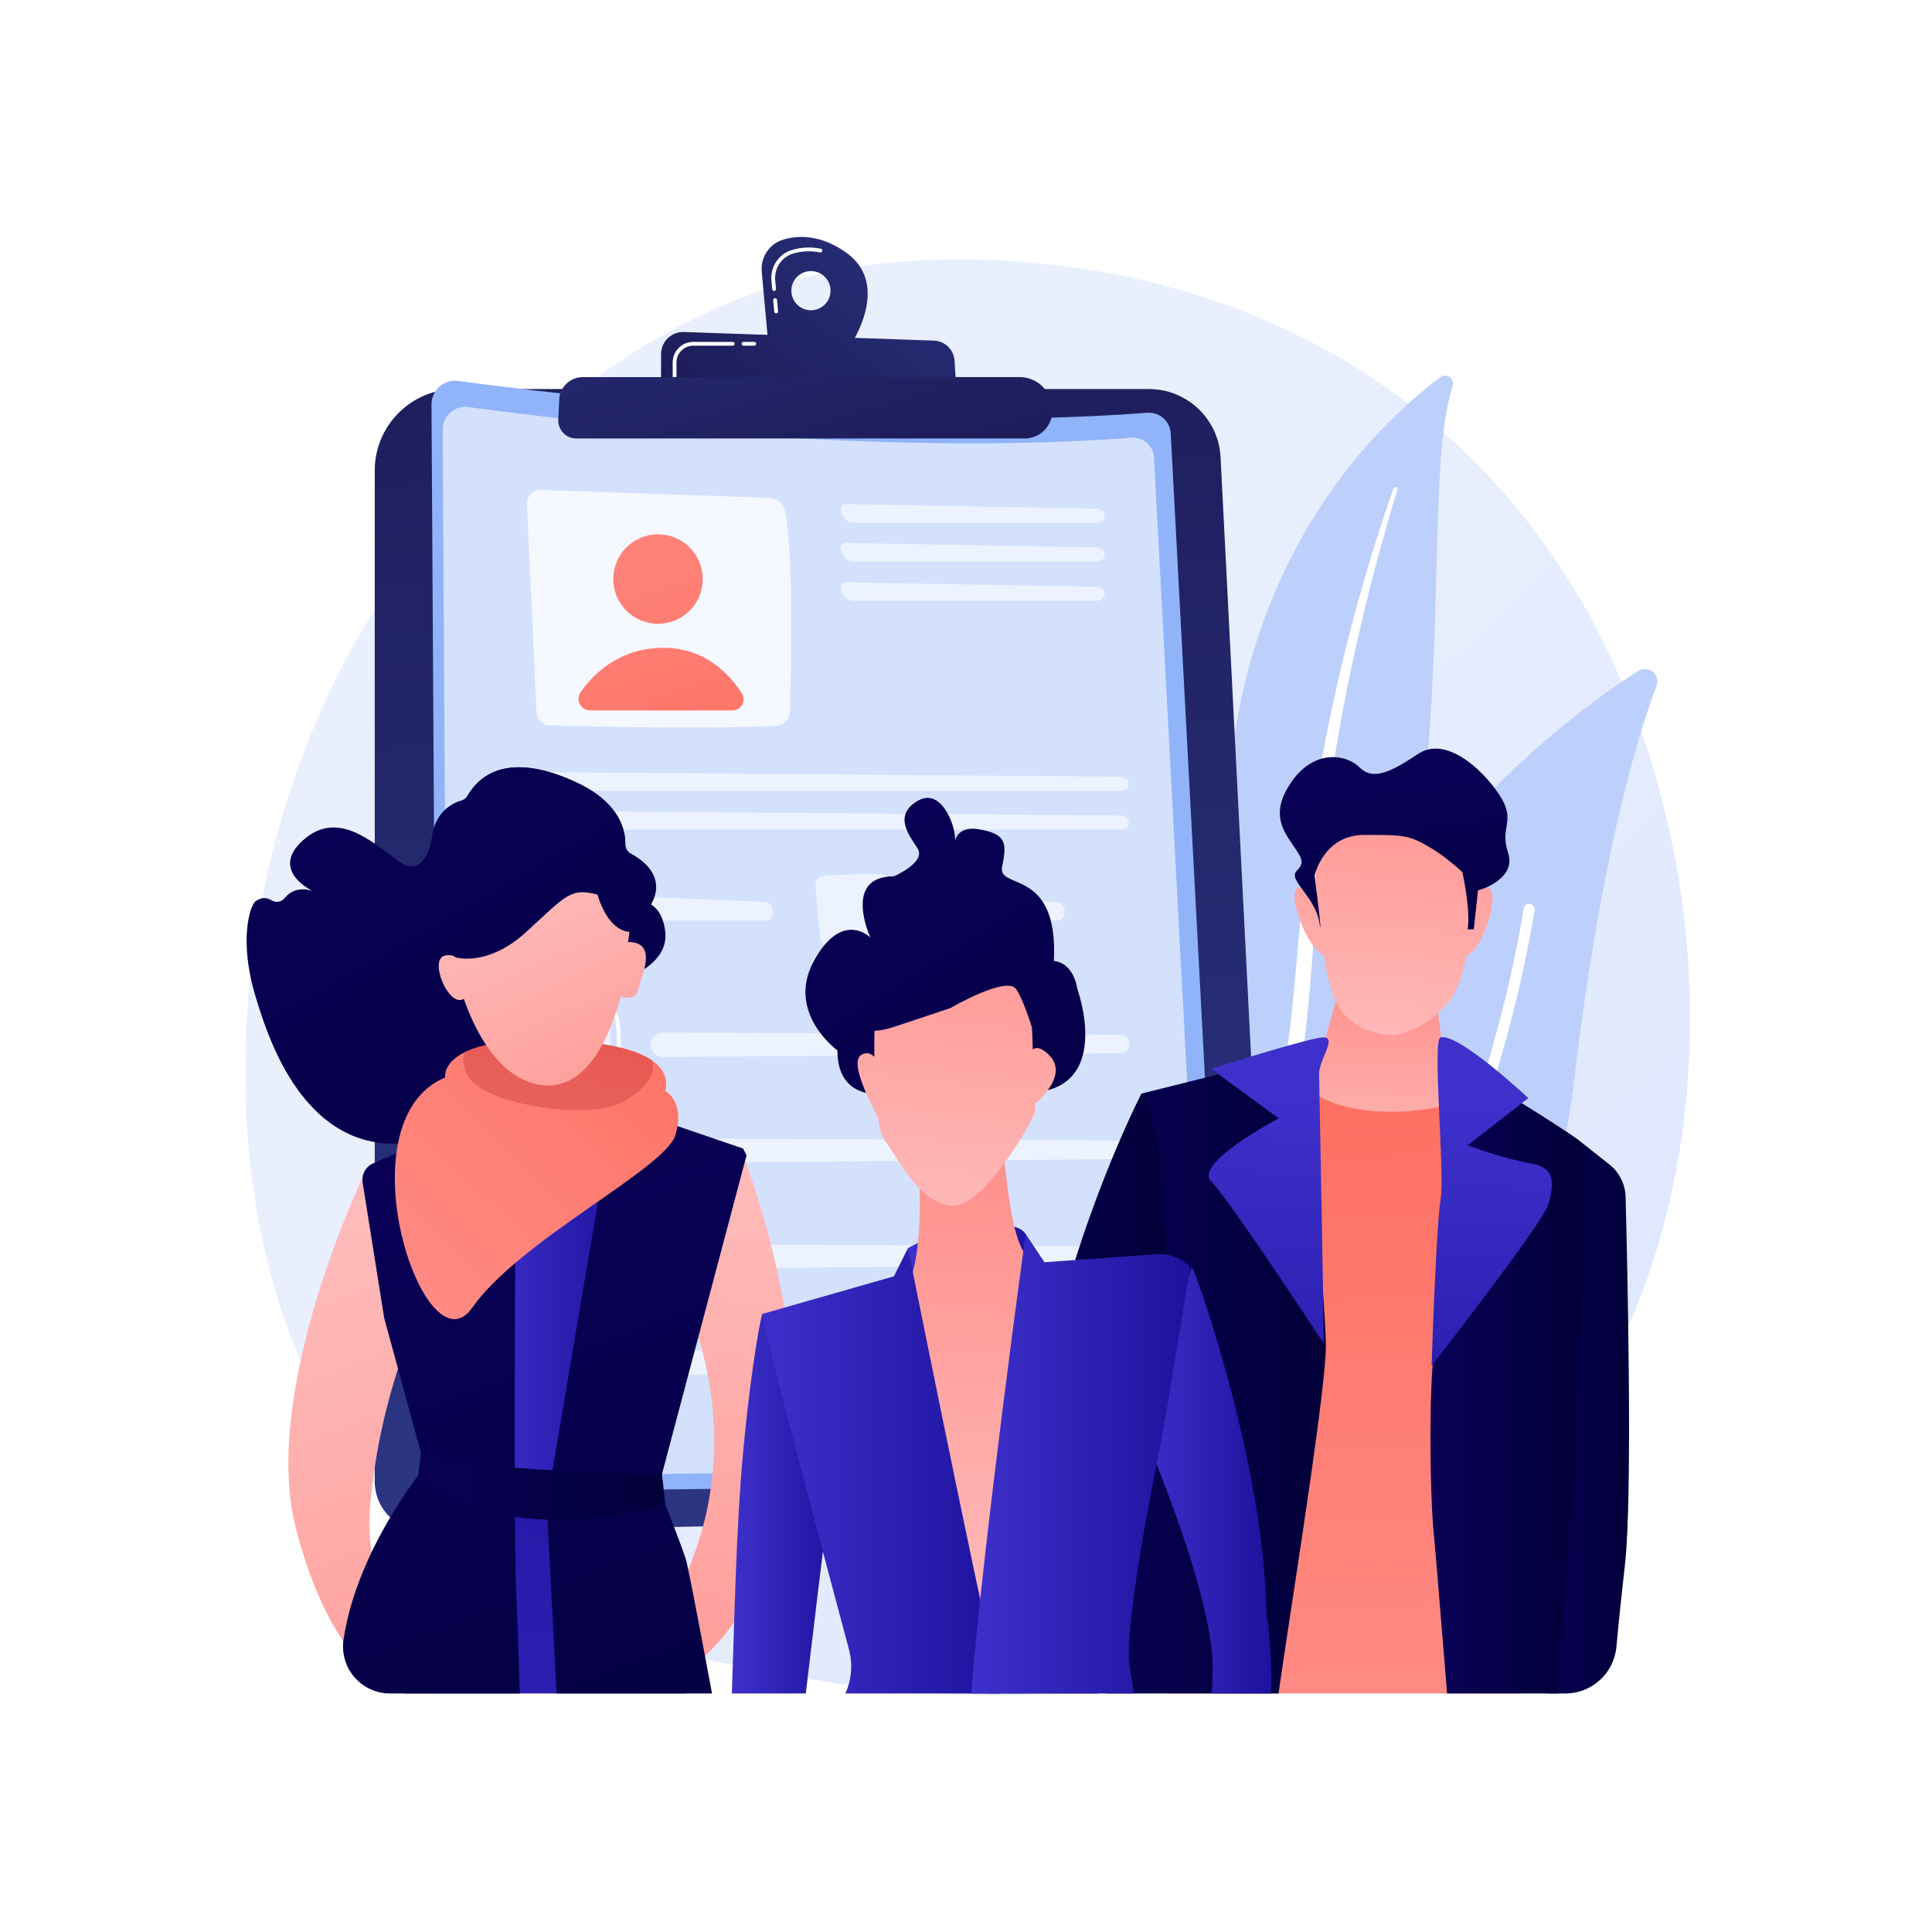 <?xml version="1.0" encoding="UTF-8"?>
<svg xmlns="http://www.w3.org/2000/svg" xmlns:xlink="http://www.w3.org/1999/xlink" version="1.1" x="0px" y="0px" viewBox="0 0 3710 3710" style="enable-background:new 0 0 3710 3710;" xml:space="preserve">
<g id="Background">
	<g>
		<g>
			<rect style="fill:#FFFFFF;" width="3710" height="3710"></rect>
		</g>
	</g>
</g>
<g id="Illustration">
	<g>
		<linearGradient id="SVGID_1_" gradientUnits="userSpaceOnUse" x1="3498.989" y1="3704.633" x2="1542.626" y2="1622.054">
			<stop offset="0" style="stop-color:#DAE3FE"></stop>
			<stop offset="1" style="stop-color:#E9EFFD"></stop>
		</linearGradient>
		<path style="fill:url(#SVGID_1_);" d="M2911.592,2869.111c-72.221,74.443-136.842,118.203-186.317,151.239    c-482.529,322.189-1034.112,229.326-1204.648,197.586c-275.139-51.209-507.393-87.335-706.942-267.619    c-453.434-409.66-431.38-1264.242-84.901-1793.618c41.082-62.769,387.037-575.581,939.814-647.841    c13.52-1.767,23.608-2.774,32.443-3.709c85.513-9.054,615.422-56.839,1047.51,305.165    c61.852,51.819,161.388,145.287,253.691,287.841C3339.743,1619.397,3340.813,2426.687,2911.592,2869.111z"></path>
		<g>
			<path style="fill:#BDD0FB;" d="M2789.512,741.09c4.539-14.011-11.798-25.524-23.604-16.719     c-119.887,89.411-414.783,364.447-410.434,904.167c5.457,677.16-161.379,905.059-351.462,1034.033     c0,0,245.786-42.874,423.536-273.164C2863.964,1823.991,2708.799,990.209,2789.512,741.09z"></path>
			<path style="fill:#FFFFFF;" d="M2683.363,940.333c-22.004,72.815-42.56,146.024-60.409,219.881     c-18.234,73.75-34.225,148.019-47.878,222.679c-13.365,74.707-25.326,149.652-34.087,224.995     c-9.098,75.3-14.952,150.905-20.565,226.836c-6.032,75.855-11.679,152.306-25.169,228.411     c-13.392,75.958-36.067,151.538-71.879,220.735c-8.946,17.243-18.241,34.39-28.454,50.819     c-9.913,16.625-20.564,32.815-31.501,48.808c-22.038,31.885-46.23,62.361-72.573,90.903     c-52.84,56.959-114.313,105.827-180.433,145.584c-6.959,4.184-15.992,1.935-20.177-5.025c-4.109-6.833-2.013-15.667,4.653-19.946     l0.047-0.03c15.808-10.125,31.481-20.418,46.641-31.375c7.67-5.358,15.085-11.045,22.604-16.591     c7.3-5.823,14.829-11.365,21.941-17.407c28.849-23.682,56.001-49.362,81.119-76.922c50.453-54.813,92.975-117.45,127.303-183.493     c16.796-33.226,31.115-67.631,42.737-103.021c11.596-35.401,20.49-71.747,27.316-108.629     c13.665-73.804,19.878-149.428,26.456-225.235c6.677-75.816,13.909-151.956,24.261-227.681     c5.073-37.871,10.827-75.647,17.254-113.301c3.105-18.845,6.574-37.626,10.009-56.41c3.615-18.751,7.334-37.481,11.204-56.175     c15.62-74.754,33.514-148.995,53.728-222.567c20.566-73.474,43.076-146.379,68.356-218.293c0.723-2.056,2.974-3.136,5.029-2.413     C2682.891,936.173,2683.965,938.328,2683.363,940.333z"></path>
		</g>
		<g>
			<g>
				<path style="fill:#BDD0FB;" d="M2438.653,2909.439c4.707,26.726,35.179,39.959,58.113,25.451      c126.545-80.045,463.865-338.716,524.934-852.005c51.569-433.45,120.723-663.583,159.355-765.88      c8.169-21.632-16.025-41.119-35.444-28.567C2931.362,1426.923,2268.089,1941.016,2438.653,2909.439z"></path>
				<path style="fill:#FFFFFF;" d="M2474.811,2915.981c0.488,0.463,1.026,0.884,1.616,1.258c4.938,3.138,11.486,1.679,14.624-3.258      c3.558-5.599,356.913-566.702,455.842-1166.146c0.95-5.769-2.955-11.222-8.729-12.18c-5.774-0.951-11.226,2.956-12.181,8.73      c-98.208,595.08-449.281,1152.669-452.814,1158.23C2470.403,2906.964,2471.205,2912.562,2474.811,2915.981z"></path>
			</g>
		</g>
		<g>
			
				<linearGradient id="SVGID_00000052077189878580250550000013786373786798038938_" gradientUnits="userSpaceOnUse" x1="1580.331" y1="2811.308" x2="1457.993" y2="-809.964">
				<stop offset="0" style="stop-color:#2B3582"></stop>
				<stop offset="1" style="stop-color:#150E42"></stop>
			</linearGradient>
			<path style="fill:url(#SVGID_00000052077189878580250550000013786373786798038938_);" d="M719.629,903.491     c0-86.386,70.03-156.416,156.416-156.416h1330.168c73.385,0,133.896,57.509,137.627,130.798l98.186,1928.495     c2.92,57.352-42.227,105.728-99.643,106.771l-1524.54,27.708c-53.95,0.98-98.213-42.485-98.213-96.444V903.491z"></path>
			
				<linearGradient id="SVGID_00000013877502124773355510000013801742988944815760_" gradientUnits="userSpaceOnUse" x1="543.122" y1="2298.604" x2="1929.65" y2="3179.459">
				<stop offset="0" style="stop-color:#FF928E"></stop>
				<stop offset="1" style="stop-color:#FE7062"></stop>
			</linearGradient>
			<path style="fill:url(#SVGID_00000013877502124773355510000013801742988944815760_);" d="M770.217,2467.374     c-2.011,0-3.642-1.629-3.642-3.642v-41.711c0-2.013,1.631-3.642,3.642-3.642c2.011,0,3.642,1.629,3.642,3.642v41.711     C773.859,2465.745,772.229,2467.374,770.217,2467.374z"></path>
			<g>
				<path style="fill:#91B3FA;" d="M828.603,776.758c-0.163-27.638,24.144-49.03,51.532-45.316      c181.647,24.633,806.281,100.818,1322.722,61.174c23.552-1.808,43.991,16.036,45.244,39.624l102.952,1937.092      c1.412,26.561-18.87,49.273-45.422,50.845c-217.205,12.854-1111.724,62.544-1430.786,29.125      c-19.419-2.034-34.159-18.383-34.274-37.908L828.603,776.758z"></path>
				<path style="opacity:0.6;fill:#FFFFFF;" d="M850,825.301c-0.157-26.598,23.235-47.184,49.592-43.609      c174.806,23.705,775.92,97.022,1272.914,58.87c22.665-1.74,42.334,15.433,43.54,38.132l99.076,1864.149      c1.359,25.56-18.16,47.418-43.712,48.931c-209.026,12.37-1069.862,60.188-1376.909,28.028      c-18.688-1.957-32.873-17.691-32.983-36.48L850,825.301z"></path>
				<path style="opacity:0.78;fill:#FFFFFF;" d="M1011.822,969.024l18.566,399.655c0.618,13.292,11.355,23.861,24.657,24.237      c74.016,2.088,304.655,7.713,434.882,0.924c14.731-0.768,26.385-12.685,26.873-27.428c2.483-74.95,7.917-293.098-9.162-384.291      c-2.759-14.731-15.42-25.525-30.398-26.048l-437.488-15.3C1023.976,940.221,1011.089,953.256,1011.822,969.024z"></path>
				
					<linearGradient id="SVGID_00000102528415015432263240000004870806377666915985_" gradientUnits="userSpaceOnUse" x1="1105.824" y1="604.898" x2="1404.21" y2="1563.997">
					<stop offset="0" style="stop-color:#FF928E"></stop>
					<stop offset="1" style="stop-color:#FE7062"></stop>
				</linearGradient>
				
					<circle style="fill:url(#SVGID_00000102528415015432263240000004870806377666915985_);" cx="1263.561" cy="1111.91" r="85.914"></circle>
				
					<linearGradient id="SVGID_00000154389778582657743150000013031730471592070328_" gradientUnits="userSpaceOnUse" x1="1045.758" y1="623.584" x2="1344.144" y2="1582.684">
					<stop offset="0" style="stop-color:#FF928E"></stop>
					<stop offset="1" style="stop-color:#FE7062"></stop>
				</linearGradient>
				<path style="fill:url(#SVGID_00000154389778582657743150000013031730471592070328_);" d="M1133.064,1364.149h273.709      c16.781,0,26.835-18.53,17.799-32.669c-23.249-36.379-71.891-89.823-156.134-87.411      c-81.193,2.324-129.316,50.599-153.509,85.221C1104.66,1343.987,1115.134,1364.149,1133.064,1364.149z"></path>
				<g style="opacity:0.6;">
					<path style="fill:#FFFFFF;" d="M2106.353,1003.814c8.572,0,15.409-6.033,15.194-13.407       c-0.215-7.374-7.404-13.532-15.975-13.685l-479.74-8.549c-8.571-0.153-13.253,6.337-10.406,14.423l2.296,6.518       c2.848,8.085,12.191,14.701,20.763,14.701H2106.353z"></path>
				</g>
				<g style="opacity:0.6;">
					<path style="fill:#FFFFFF;" d="M1625.832,1042.677c-8.571-0.153-13.253,6.338-10.406,14.423l2.296,6.518       c2.848,8.085,12.191,14.701,20.763,14.701h467.867c8.572,0,15.409-6.033,15.194-13.407       c-0.215-7.374-7.404-13.532-15.975-13.685L1625.832,1042.677z"></path>
				</g>
				<g style="opacity:0.6;">
					<path style="fill:#FFFFFF;" d="M1625.832,1118.265c-8.571-0.153-13.253,6.338-10.406,14.423l2.296,6.518       c2.848,8.085,12.191,14.701,20.763,14.701h467.867c8.572,0,15.409-6.033,15.194-13.407       c-0.215-7.374-7.404-13.532-15.975-13.685L1625.832,1118.265z"></path>
				</g>
				<g style="opacity:0.6;">
					<path style="fill:#FFFFFF;" d="M2152.95,1518.432c8.572,0,15.187-6.033,14.7-13.407c-0.487-7.374-7.898-13.462-16.47-13.53       l-1123.903-8.859c-8.572-0.067-11.216,5.364-5.877,12.07l9.184,11.533c5.34,6.706,16.722,12.193,25.294,12.193H2152.95z"></path>
				</g>
				<g style="opacity:0.6;">
					<path style="fill:#FFFFFF;" d="M1027.277,1557.141c-8.572-0.068-11.216,5.364-5.877,12.07l9.184,11.534       c5.34,6.706,16.722,12.193,25.294,12.193H2152.95c8.572,0,15.187-6.033,14.7-13.407c-0.487-7.374-7.898-13.462-16.47-13.53       L1027.277,1557.141z"></path>
				</g>
				
					<linearGradient id="SVGID_00000168832512829580547070000007097215587256971433_" gradientUnits="userSpaceOnUse" x1="863.049" y1="1572.732" x2="2143.548" y2="2596.313">
					<stop offset="0" style="stop-color:#FF928E"></stop>
					<stop offset="1" style="stop-color:#FE7062"></stop>
				</linearGradient>
				<path style="fill:url(#SVGID_00000168832512829580547070000007097215587256971433_);" d="M1022.205,1681.538      c27.023-2.071,77.628-3.031,105.483-3.42c11.804-0.165,22.156,7.831,24.924,19.306c5.376,22.288,12.792,60.988,11.859,101.992      c-0.28,12.28-10.339,22.083-22.621,21.95l-102.796-1.107c-12.641-0.136-23.137-9.8-24.313-22.387l-9.038-96.705      C1004.768,1691.164,1012.187,1682.305,1022.205,1681.538z"></path>
				<g style="opacity:0.6;">
					<path style="fill:#FFFFFF;" d="M1212.303,1721.248c-8.565-0.358-14.531,6.285-13.257,14.762l2.489,16.575       c1.273,8.477,9.328,15.413,17.9,15.413h249.657c8.572,0,15.498-7.013,15.391-15.584l-0.052-4.217       c-0.107-8.571-7.202-15.877-15.766-16.235L1212.303,1721.248z"></path>
				</g>
				<path style="opacity:0.6;fill:#FFFFFF;" d="M1582.224,1681.538c27.023-2.071,77.628-3.031,105.484-3.42      c11.804-0.165,22.156,7.831,24.924,19.306c5.376,22.288,12.792,60.988,11.859,101.992c-0.279,12.28-10.338,22.083-22.621,21.95      l-102.796-1.107c-12.641-0.136-23.136-9.8-24.313-22.387l-9.037-96.705C1564.788,1691.164,1572.207,1682.305,1582.224,1681.538z      "></path>
				<g style="opacity:0.6;">
					<path style="fill:#FFFFFF;" d="M1772.322,1721.248c-8.565-0.358-14.53,6.285-13.257,14.762l2.49,16.575       c1.273,8.477,9.328,15.413,17.9,15.413h249.657c8.572,0,15.498-7.013,15.391-15.584l-0.052-4.217       c-0.107-8.571-7.201-15.877-15.766-16.235L1772.322,1721.248z"></path>
				</g>
				<g>
					<path style="fill:#FFFFFF;" d="M1167.245,2065.219c-0.085,0-0.173,0-0.26,0l-94.856-0.91       c-13.552-0.132-24.739-9.457-26.023-21.688l-8.338-79.587c-0.489-4.673,0.962-9.289,4.085-13.006       c3.496-4.157,8.786-6.768,14.514-7.163l0,0c7.991-0.544,19.246-1.504,31.16-2.518c25.088-2.138,56.312-4.794,73.879-5.015       c12.746-0.064,23.558,7.479,26.562,18.579c4.942,18.27,4.508,52.853,3.567,89.695       C1191.231,2055.574,1180.359,2065.219,1167.245,2065.219z M1056.865,1950.135c-3.766,0.256-7.205,1.927-9.435,4.581       c-1.841,2.187-2.698,4.872-2.417,7.557l8.338,79.587c0.896,8.55,9,15.069,18.85,15.165l94.855,0.911c0.062,0,0.126,0,0.19,0       c9.192,0,16.803-6.476,17.009-14.514c0.925-36.283,1.368-70.283-3.318-87.611c-2.1-7.764-10.178-13.166-19.438-13.195       c-17.306,0.217-48.383,2.863-73.353,4.99C1076.2,1948.623,1064.915,1949.583,1056.865,1950.135L1056.865,1950.135z"></path>
					<path style="opacity:0.6;fill:#FFFFFF;" d="M1067.069,1958.348c19.927-1.362,63.237-5.759,83.778-6.015       c8.704-0.109,16.338,5.15,18.378,12.697c3.965,14.658,3.439,43.876,2.751,70.843c-0.206,8.076-7.624,14.523-16.681,14.436       l-75.802-0.728c-9.322-0.089-17.061-6.445-17.929-14.723l-6.664-63.6C1054.212,1964.679,1059.683,1958.853,1067.069,1958.348z"></path>
					<g style="opacity:0.6;">
						<path style="fill:#FFFFFF;" d="M1250.559,2012.373c2.746,10.413,12.206,17.637,22.975,17.546l877.648-7.483        c9.928-0.085,17.871-8.272,17.654-18.199c-0.211-9.651-8.072-17.376-17.724-17.42l-877.671-4.003        C1257.948,1982.743,1246.608,1997.392,1250.559,2012.373z"></path>
					</g>
					
						<linearGradient id="SVGID_00000047781344477866635320000005229247384960602813_" gradientUnits="userSpaceOnUse" x1="1349.63" y1="1577.505" x2="865.263" y2="2404.206">
						<stop offset="0" style="stop-color:#FF928E"></stop>
						<stop offset="1" style="stop-color:#FE7062"></stop>
					</linearGradient>
					<path style="fill:url(#SVGID_00000047781344477866635320000005229247384960602813_);" d="M1071.108,1970.829L1071.108,1970.829       c7.042-4.132,16.105-1.666,20.082,5.464l18.71,33.538c1.873,3.358,6.772,3.145,8.347-0.362l46.405-103.312       c2.315-5.153,9.99-3.411,9.905,2.238c-0.474,31.601-8.859,91.67-59.351,141.95c0,0-27.825-10.816-50.234-60.022       C1061.735,1983.216,1064.372,1974.782,1071.108,1970.829z"></path>
					<path style="fill:#FFFFFF;" d="M1167.245,2268.519c-0.085,0-0.173,0-0.26,0l-94.856-0.91       c-13.552-0.132-24.739-9.457-26.023-21.688l-8.338-79.588c-0.489-4.673,0.962-9.289,4.085-13.006       c3.496-4.158,8.786-6.768,14.514-7.163l0,0c7.991-0.544,19.246-1.504,31.16-2.518c25.088-2.137,56.312-4.794,73.879-5.015       c0.128,0,0.256-0.003,0.382-0.003c12.474,0,23.206,7.597,26.18,18.583c4.942,18.27,4.508,52.853,3.567,89.695       C1191.231,2258.874,1180.359,2268.519,1167.245,2268.519z M1056.865,2153.434c-3.766,0.257-7.205,1.928-9.435,4.581       c-1.841,2.187-2.698,4.873-2.417,7.558l8.338,79.587c0.896,8.55,9,15.069,18.85,15.165l94.855,0.91c0.062,0,0.126,0,0.19,0       c9.192,0,16.803-6.476,17.009-14.514c0.925-36.284,1.368-70.284-3.318-87.611c-2.102-7.76-10.294-13.34-19.439-13.194       c-17.304,0.217-48.381,2.863-73.351,4.99C1076.2,2151.923,1064.915,2152.884,1056.865,2153.434L1056.865,2153.434z"></path>
					<path style="opacity:0.6;fill:#FFFFFF;" d="M1067.069,2161.649c19.927-1.362,63.237-5.759,83.778-6.015       c8.704-0.108,16.338,5.15,18.378,12.697c3.965,14.658,3.439,43.876,2.751,70.843c-0.206,8.076-7.624,14.523-16.681,14.436       l-75.802-0.728c-9.322-0.089-17.061-6.445-17.929-14.723l-6.664-63.6C1054.212,2167.98,1059.683,2162.153,1067.069,2161.649z"></path>
					<g style="opacity:0.6;">
						<path style="fill:#FFFFFF;" d="M1250.559,2215.673c2.746,10.413,12.206,17.637,22.975,17.546l877.648-7.483        c9.928-0.084,17.871-8.272,17.654-18.198c-0.211-9.651-8.072-17.376-17.724-17.42l-877.671-4.003        C1257.948,2186.043,1246.608,2200.693,1250.559,2215.673z"></path>
					</g>
					
						<linearGradient id="SVGID_00000040537179475631269270000000163358980868205492_" gradientUnits="userSpaceOnUse" x1="1438.304" y1="1629.459" x2="953.937" y2="2456.161">
						<stop offset="0" style="stop-color:#FF928E"></stop>
						<stop offset="1" style="stop-color:#FE7062"></stop>
					</linearGradient>
					<path style="fill:url(#SVGID_00000040537179475631269270000000163358980868205492_);" d="M1071.108,2174.129L1071.108,2174.129       c7.042-4.132,16.105-1.667,20.082,5.464l18.71,33.538c1.873,3.357,6.772,3.145,8.347-0.362l46.405-103.312       c2.315-5.153,9.99-3.411,9.905,2.238c-0.474,31.601-8.859,91.67-59.351,141.951c0,0-27.825-10.816-50.234-60.022       C1061.735,2186.516,1064.372,2178.082,1071.108,2174.129z"></path>
					<path style="fill:#FFFFFF;" d="M1167.245,2471.819c-0.085,0-0.173,0-0.26,0l-94.856-0.91       c-13.552-0.128-24.739-9.45-26.023-21.684l-8.338-79.587c-0.489-4.673,0.962-9.293,4.086-13.01       c3.496-4.157,8.784-6.768,14.513-7.163l0,0c7.991-0.544,19.246-1.504,31.16-2.518c25.088-2.138,56.312-4.794,73.879-5.015       c0.128,0,0.256-0.004,0.382-0.004c12.474,0,23.206,7.597,26.18,18.583c4.942,18.27,4.508,52.853,3.567,89.695       C1191.231,2462.174,1180.359,2471.819,1167.245,2471.819z M1056.865,2356.735c-3.766,0.256-7.205,1.928-9.435,4.581       c-1.841,2.187-2.698,4.872-2.417,7.561l8.338,79.587c0.896,8.55,9,15.069,18.848,15.161l94.857,0.911c0.062,0,0.126,0,0.19,0       c9.192,0,16.803-6.477,17.009-14.514c0.925-36.283,1.368-70.284-3.318-87.611c-2.102-7.76-10.294-13.369-19.439-13.195       c-17.304,0.217-48.381,2.863-73.351,4.99C1076.2,2355.223,1064.915,2356.183,1056.865,2356.735L1056.865,2356.735z"></path>
					<path style="opacity:0.6;fill:#FFFFFF;" d="M1067.069,2364.949c19.927-1.362,63.237-5.759,83.778-6.015       c8.704-0.108,16.338,5.15,18.378,12.697c3.965,14.658,3.439,43.876,2.751,70.843c-0.206,8.076-7.624,14.523-16.681,14.436       l-75.802-0.728c-9.322-0.09-17.061-6.445-17.929-14.724l-6.664-63.6C1054.212,2371.28,1059.683,2365.454,1067.069,2364.949z"></path>
					<g style="opacity:0.6;">
						<path style="fill:#FFFFFF;" d="M1250.559,2418.974c2.746,10.413,12.206,17.637,22.975,17.545l877.648-7.483        c9.928-0.084,17.871-8.271,17.654-18.198c-0.211-9.65-8.072-17.376-17.724-17.42l-877.671-4.003        C1257.948,2389.344,1246.608,2403.993,1250.559,2418.974z"></path>
					</g>
					<path style="fill:#FFFFFF;" d="M1167.245,2675.12c-0.085,0-0.173,0-0.26,0l-94.856-0.911       c-13.552-0.128-24.739-9.449-26.023-21.684l-8.338-79.588c-0.489-4.673,0.962-9.293,4.086-13.01       c3.496-4.157,8.784-6.768,14.513-7.163l0,0c7.991-0.544,19.246-1.504,31.16-2.518c25.088-2.138,56.312-4.794,73.879-5.015       c0.128,0,0.256-0.004,0.382-0.004c12.474,0,23.206,7.597,26.18,18.583c4.942,18.269,4.508,52.853,3.567,89.695       C1191.231,2665.474,1180.359,2675.12,1167.245,2675.12z M1056.865,2560.035c-3.766,0.256-7.205,1.927-9.435,4.581       c-1.841,2.187-2.698,4.872-2.417,7.561l8.338,79.587c0.896,8.55,9,15.069,18.848,15.161l94.857,0.911c0.062,0,0.126,0,0.19,0       c9.192,0,16.803-6.476,17.009-14.514c0.925-36.283,1.368-70.283-3.318-87.611c-2.102-7.76-10.294-13.394-19.439-13.195       c-17.304,0.217-48.381,2.863-73.351,4.99C1076.2,2558.523,1064.915,2559.483,1056.865,2560.035L1056.865,2560.035z"></path>
					<path style="opacity:0.6;fill:#FFFFFF;" d="M1067.069,2568.25c19.927-1.362,63.237-5.759,83.778-6.015       c8.704-0.108,16.338,5.15,18.378,12.697c3.965,14.658,3.439,43.876,2.751,70.843c-0.206,8.076-7.624,14.523-16.681,14.436       l-75.802-0.728c-9.322-0.09-17.061-6.445-17.929-14.724l-6.664-63.6C1054.212,2574.58,1059.683,2568.754,1067.069,2568.25z"></path>
					<g style="opacity:0.6;">
						<path style="fill:#FFFFFF;" d="M1250.559,2622.274L1250.559,2622.274c2.746,10.414,12.206,17.637,22.975,17.545l877.648-7.483        c9.928-0.085,17.871-8.272,17.654-18.199c-0.211-9.65-8.072-17.376-17.724-17.42l-877.671-4.003        C1257.948,2592.644,1246.608,2607.293,1250.559,2622.274z"></path>
					</g>
					
						<linearGradient id="SVGID_00000053545711058059541430000017545390632279166397_" gradientUnits="userSpaceOnUse" x1="1615.653" y1="1733.368" x2="1131.286" y2="2560.069">
						<stop offset="0" style="stop-color:#FF928E"></stop>
						<stop offset="1" style="stop-color:#FE7062"></stop>
					</linearGradient>
					<path style="fill:url(#SVGID_00000053545711058059541430000017545390632279166397_);" d="M1071.108,2580.73L1071.108,2580.73       c7.042-4.132,16.105-1.666,20.082,5.464l18.71,33.539c1.873,3.357,6.772,3.145,8.347-0.362l46.405-103.312       c2.315-5.154,9.99-3.411,9.905,2.237c-0.474,31.602-8.859,91.67-59.351,141.951c0,0-27.825-10.815-50.234-60.022       C1061.735,2593.117,1064.372,2584.683,1071.108,2580.73z"></path>
				</g>
			</g>
			
				<linearGradient id="SVGID_00000096741058255949887130000008430986631326588806_" gradientUnits="userSpaceOnUse" x1="1772.033" y1="285.584" x2="1160.203" y2="1090.432">
				<stop offset="0" style="stop-color:#2B3582"></stop>
				<stop offset="1" style="stop-color:#150E42"></stop>
			</linearGradient>
			<path style="fill:url(#SVGID_00000096741058255949887130000008430986631326588806_);" d="M1623.627,484.135     c-48.048-33.426-89.826-32.764-119.235-24.086c-26.828,7.916-44.216,33.818-41.665,61.673l12.683,138.436l150.924,13.394     C1626.334,673.552,1717.856,549.688,1623.627,484.135z M1557.256,595.818c-20.784,0-37.632-16.848-37.632-37.632     c0-20.784,16.849-37.633,37.632-37.633c20.784,0,37.633,16.849,37.633,37.633C1594.889,578.97,1578.041,595.818,1557.256,595.818     z"></path>
			<path style="fill:#FFFFFF;" d="M1490.486,601.924c-1.862,0-3.449-1.419-3.622-3.311l-2.02-22.047     c-0.185-2.002,1.291-3.774,3.294-3.959c2.043-0.192,3.777,1.291,3.958,3.297l2.02,22.047c0.185,2.002-1.291,3.773-3.293,3.958     C1490.709,601.92,1490.597,601.924,1490.486,601.924z M1486.528,558.719c-1.862,0-3.449-1.419-3.622-3.311l-1.535-16.737     c-2.432-26.535,14.265-51.242,39.7-58.75c18.013-5.317,36.573-6.078,55.159-2.265c1.97,0.402,3.24,2.329,2.836,4.3     c-0.404,1.967-2.313,3.226-4.298,2.835c-17.411-3.564-34.781-2.856-51.637,2.116c-22.109,6.526-36.623,28.018-34.509,51.103     l1.534,16.737c0.185,2.002-1.291,3.774-3.293,3.959C1486.751,558.716,1486.638,558.719,1486.528,558.719z"></path>
			
				<linearGradient id="SVGID_00000159440250613827449800000006826168023327106178_" gradientUnits="userSpaceOnUse" x1="1839.146" y1="336.6" x2="1227.315" y2="1141.449">
				<stop offset="0" style="stop-color:#2B3582"></stop>
				<stop offset="1" style="stop-color:#150E42"></stop>
			</linearGradient>
			<path style="fill:url(#SVGID_00000159440250613827449800000006826168023327106178_);" d="M1269.427,749.622v-69.601     c0-24.026,19.913-43.269,43.926-42.447l479.87,16.441c21.296,0.729,38.543,17.539,39.819,38.81l4.01,66.877L1269.427,749.622z"></path>
			<path style="fill:#FFFFFF;" d="M1448.358,663.799h-20.637c-2.011,0-3.642-1.629-3.642-3.642c0-2.013,1.631-3.642,3.642-3.642     h20.637c2.011,0,3.642,1.629,3.642,3.642C1452,662.171,1450.37,663.799,1448.358,663.799z"></path>
			<path style="fill:#FFFFFF;" d="M1295.4,727.767c-2.011,0-3.642-1.629-3.642-3.642v-28.157c0-21.755,17.699-39.452,39.454-39.452     h75.871c2.011,0,3.642,1.629,3.642,3.642c0,2.013-1.631,3.642-3.642,3.642h-75.871c-17.738,0-32.17,14.432-32.17,32.169v28.157     C1299.042,726.138,1297.411,727.767,1295.4,727.767z"></path>
			
				<linearGradient id="SVGID_00000144299213537983219890000002983118667160828589_" gradientUnits="userSpaceOnUse" x1="1334.867" y1="107.482" x2="1750.33" y2="1459.05">
				<stop offset="0" style="stop-color:#2B3582"></stop>
				<stop offset="1" style="stop-color:#150E42"></stop>
			</linearGradient>
			<path style="fill:url(#SVGID_00000144299213537983219890000002983118667160828589_);" d="M1073.9,767.198     c1.158-24.102,21.036-43.048,45.166-43.049l839.143-0.023c30.173-0.001,55.969,21.713,61.116,51.444l0.71,4.103     c5.637,32.565-19.435,62.351-52.485,62.351h-860.912c-19.779,0-35.541-16.538-34.591-36.294L1073.9,767.198z"></path>
		</g>
		<g>
			<g>
				
					<linearGradient id="SVGID_00000101824350851087895800000013642044704967883151_" gradientUnits="userSpaceOnUse" x1="657.578" y1="1443.911" x2="1545.614" y2="2987.729">
					<stop offset="0" style="stop-color:#090056"></stop>
					<stop offset="1" style="stop-color:#020039"></stop>
				</linearGradient>
				<path style="fill:url(#SVGID_00000101824350851087895800000013642044704967883151_);" d="M828.753,1613.771      c0,0-13.006,78.041-65.033,39.02c-52.029-39.02-117.063-97.551-182.096-39.02c-65.034,58.531,19.51,97.551,19.51,97.551      s-32.409-13.89-54.256,13.022c-6.28,7.734-17.012,9.812-25.477,4.559c-7.984-4.955-18.698-7.167-30.825,1.929      c-9.541,7.156-33.023,72.076,0,182.095c19.666,65.52,76.729,254.216,229.762,280.362c99.923,17.072,179.978-45.564,187-51.233      c78.512-63.384,88.189-152.805,89.658-169.068c-5.81-17.411-33.67-106.489,13.852-183.625      c10.804-17.537,42.673-63.083,95.825-74.769c11.434-2.514,23.625-1.05,40.748,3.231c0,0,19.51,78.041,71.537,71.538      c0,0-6.504-19.51,13.007-32.516c18.698-12.466,61.285-72.714-21.056-117.779c-6.537-3.579-10.308-10.62-10.152-18.069      c0.505-24.036-8.607-78.374-92.357-117.787c-106.434-50.086-176.703-33.873-210.81,25.43c-2.474,4.299-6.618,7.379-11.392,8.729      C870.146,1541.922,833.797,1558.283,828.753,1613.771z"></path>
				
					<linearGradient id="SVGID_00000094609687017116757480000006493044415549384341_" gradientUnits="userSpaceOnUse" x1="952.88" y1="4351.707" x2="1121.951" y2="2386.275">
					<stop offset="0" style="stop-color:#3E30CB"></stop>
					<stop offset="1" style="stop-color:#1D129D"></stop>
				</linearGradient>
				<path style="fill:url(#SVGID_00000094609687017116757480000006493044415549384341_);" d="M1316.415,3251.985      c-13.243-91.785-84.448-389.558-84.448-389.558s-279.647,97.552-390.205-32.517c0,0-31.35,183.1-63.214,422.075H1316.415z"></path>
				
					<linearGradient id="SVGID_00000056424272934664215210000011605948829132914050_" gradientUnits="userSpaceOnUse" x1="612.046" y1="2919.274" x2="723.01" y2="4009.777" gradientTransform="matrix(0.968 -0.25 0.31 1.201 -927.958 -955.377)">
					<stop offset="0" style="stop-color:#FEBBBA"></stop>
					<stop offset="1" style="stop-color:#FF928E"></stop>
				</linearGradient>
				<path style="fill:url(#SVGID_00000056424272934664215210000011605948829132914050_);" d="M780.011,3251.985h64.374      l14.174-51.197c0,0-167.423-88.15-147.604-311.677c18.892-213.073,93.701-365.626,93.701-365.626l-105.369-268.85      c0,0-199.661,414.198-131.149,679.663C621.624,3141.545,704.433,3224.483,780.011,3251.985z"></path>
				
					<linearGradient id="SVGID_00000153698389960093650550000015522656423861244567_" gradientUnits="userSpaceOnUse" x1="919.802" y1="2507.99" x2="1212.455" y2="2507.99">
					<stop offset="0" style="stop-color:#3E30CB"></stop>
					<stop offset="1" style="stop-color:#1D129D"></stop>
				</linearGradient>
				<polygon style="fill:url(#SVGID_00000153698389960093650550000015522656423861244567_);" points="919.802,2147.051       1212.455,2147.051 1108.401,2868.93 965.326,2868.93     "></polygon>
				
					<linearGradient id="SVGID_00000109712409595388331220000001965563605198060719_" gradientUnits="userSpaceOnUse" x1="1287.048" y1="1816.309" x2="1422.154" y2="3144.075" gradientTransform="matrix(0.987 0.161 -0.161 0.987 437.123 255.9)">
					<stop offset="0" style="stop-color:#FEBBBA"></stop>
					<stop offset="1" style="stop-color:#FF928E"></stop>
				</linearGradient>
				<path style="fill:url(#SVGID_00000109712409595388331220000001965563605198060719_);" d="M1428.213,2221.778      c0,0,158.573,401.286,70.558,698.442c-88.015,297.156-249.675,318.709-249.675,318.709l-29.627-60.746      c0,0,276.691-282.351,83.414-713.261L1428.213,2221.778z"></path>
				
					<linearGradient id="SVGID_00000057844565383520184050000001785292742528095378_" gradientUnits="userSpaceOnUse" x1="706.681" y1="2331.253" x2="1353.538" y2="4053.577">
					<stop offset="0" style="stop-color:#090056"></stop>
					<stop offset="1" style="stop-color:#020039"></stop>
				</linearGradient>
				<path style="fill:url(#SVGID_00000057844565383520184050000001785292742528095378_);" d="M659.665,3148.58      c-3.84,25.918,3.802,52.215,20.908,72.062c17.106,19.846,42.018,31.344,68.219,31.344h249.649      c-3.166-94.217-5.721-165.454-7.101-194.457c-6.504-136.571,0-942.994,0-942.994l-274.67,119.421      c-14.414,6.267-22.762,21.493-20.292,37.018l41.329,259.779l78.041,286.151c0,0-130.068,156.081-156.082,331.675      C659.665,3148.578,659.665,3148.579,659.665,3148.58z"></path>
				
					<linearGradient id="SVGID_00000160873028937032686540000004661492940212649909_" gradientUnits="userSpaceOnUse" x1="1050.899" y1="2201.973" x2="1697.758" y2="3924.3">
					<stop offset="0" style="stop-color:#090056"></stop>
					<stop offset="1" style="stop-color:#020039"></stop>
				</linearGradient>
				<path style="fill:url(#SVGID_00000160873028937032686540000004661492940212649909_);" d="M1367.301,3251.985      c-26.112-140.15-46.658-247.092-50.791-259.49c-13.007-39.021-52.028-136.573-52.028-136.573l169.089-637.333l-6.504-13.007      l-247.131-84.545l-130.067,767.403l18.952,363.544H1367.301z"></path>
				
					<linearGradient id="SVGID_00000101808258685176025270000011849732660763114894_" gradientUnits="userSpaceOnUse" x1="802.74" y1="2851.453" x2="1277.489" y2="2851.453">
					<stop offset="0" style="stop-color:#090056"></stop>
					<stop offset="1" style="stop-color:#020039"></stop>
				</linearGradient>
				<path style="fill:url(#SVGID_00000101808258685176025270000011849732660763114894_);" d="M809.244,2784.386l-6.504,52.027      c0,0,149.579,144.919,474.749,49.697l-6.504-56.201C1270.986,2829.909,900.292,2829.909,809.244,2784.386z"></path>
				
					<linearGradient id="SVGID_00000152226447751910960350000011141295437693210250_" gradientUnits="userSpaceOnUse" x1="589.883" y1="2609.966" x2="1306.315" y2="1887.194">
					<stop offset="0" style="stop-color:#FF928E"></stop>
					<stop offset="1" style="stop-color:#FE7062"></stop>
				</linearGradient>
				<path style="fill:url(#SVGID_00000152226447751910960350000011141295437693210250_);" d="M854.767,2069.01      c0,0-13.006-71.538,182.096-71.538c195.103,0,253.633,45.525,240.626,97.551c0,0,39.021,19.511,19.511,84.544      c-19.511,65.034-299.157,201.605-390.206,331.674C815.747,2641.31,653.161,2153.554,854.767,2069.01z"></path>
				
					<linearGradient id="SVGID_00000088812526885194398890000006067317436962182074_" gradientUnits="userSpaceOnUse" x1="1164.218" y1="1639.719" x2="1057.285" y2="2104.265">
					<stop offset="0" style="stop-color:#E1473D"></stop>
					<stop offset="1" style="stop-color:#E9605A"></stop>
				</linearGradient>
				<path style="fill:url(#SVGID_00000088812526885194398890000006067317436962182074_);" d="M900.292,2069.01      c32.517,52.027,234.123,84.544,299.157,45.525c39.845-23.908,60.109-50.258,53.417-77.551      c-33.396-23.667-100.928-39.512-216.003-39.512c-74.942,0-119.104,10.565-145.167,23.566      C887.863,2034.103,888.587,2050.284,900.292,2069.01z"></path>
				
					<linearGradient id="SVGID_00000074412733353634771360000005313796944774984594_" gradientUnits="userSpaceOnUse" x1="921.715" y1="1291.973" x2="1809.749" y2="2835.786">
					<stop offset="0" style="stop-color:#090056"></stop>
					<stop offset="1" style="stop-color:#020039"></stop>
				</linearGradient>
				<path style="fill:url(#SVGID_00000074412733353634771360000005313796944774984594_);" d="M1231.966,1730.832      c0,0,39.02,0,45.523,58.531c6.504,58.531-65.034,84.544-65.034,84.544l-39.02-6.503l19.51-123.565L1231.966,1730.832z"></path>
				
					<linearGradient id="SVGID_00000128469824066772771580000010558477850379870905_" gradientUnits="userSpaceOnUse" x1="988.842" y1="1696.893" x2="1245.006" y2="2245.083">
					<stop offset="0" style="stop-color:#FEBBBA"></stop>
					<stop offset="1" style="stop-color:#FF928E"></stop>
				</linearGradient>
				<path style="fill:url(#SVGID_00000128469824066772771580000010558477850379870905_);" d="M874.278,1860.901      c0,0,39.021,195.102,156.081,221.116c117.063,26.013,156.082-156.081,162.586-169.089c0,0,26.014,13.007,32.517-13.007      c6.504-26.013,39.02-91.047-19.511-91.047c0,0,13.007-65.034-6.503-97.552c-19.511-32.517-58.531-110.559-143.076-91.048      C971.829,1639.784,874.278,1763.349,874.278,1860.901z"></path>
				
					<linearGradient id="SVGID_00000054236673992438572070000009480428024465118596_" gradientUnits="userSpaceOnUse" x1="827.513" y1="1346.161" x2="1715.547" y2="2889.977">
					<stop offset="0" style="stop-color:#090056"></stop>
					<stop offset="1" style="stop-color:#020039"></stop>
				</linearGradient>
				<path style="fill:url(#SVGID_00000054236673992438572070000009480428024465118596_);" d="M1210.91,1639.069      c-6.537-3.579-10.308-10.62-10.152-18.069c0.505-24.036-8.607-78.374-92.357-117.787      c-106.434-50.086-176.703-33.873-210.81,25.43c-2.474,4.299-6.618,7.379-11.392,8.729c-16.053,4.55-52.402,20.911-57.446,76.4      c0,0-5.899,35.224-25.553,46.491c48.179,38.654,71.651,176.738,72.644,178.575c14.938,3.354,69.906,10.203,135.005-49.474      c78.042-71.538,84.545-84.545,136.572-71.538c0,0,19.51,78.041,71.537,71.538c0,0-6.504-19.51,13.007-32.516      C1250.664,1744.381,1293.251,1684.133,1210.91,1639.069z"></path>
				
					<linearGradient id="SVGID_00000093878737590016864580000010973213099853802906_" gradientUnits="userSpaceOnUse" x1="822.999" y1="1774.39" x2="1079.163" y2="2322.581">
					<stop offset="0" style="stop-color:#FEBBBA"></stop>
					<stop offset="1" style="stop-color:#FF928E"></stop>
				</linearGradient>
				<path style="fill:url(#SVGID_00000093878737590016864580000010973213099853802906_);" d="M887.284,1867.405      c0,0,0-39.021-32.517-32.517c-32.517,6.504,6.834,101.424,35.934,83.229L887.284,1867.405z"></path>
			</g>
			<g>
				
					<linearGradient id="SVGID_00000139284790478503148580000001219345556855650206_" gradientUnits="userSpaceOnUse" x1="2585.765" y1="3581.21" x2="2564.73" y2="2119.2">
					<stop offset="0" style="stop-color:#FF928E"></stop>
					<stop offset="1" style="stop-color:#FE7062"></stop>
				</linearGradient>
				<path style="fill:url(#SVGID_00000139284790478503148580000001219345556855650206_);" d="M2923.423,3251.985      c-2.086-365.314-18.828-1113.1-18.828-1113.1c-112.308-69.112-526.983-60.473-526.983-60.473s-100.148,830.644-139.906,1173.572      H2923.423z"></path>
				
					<linearGradient id="SVGID_00000106108161596507246370000002501570565969000113_" gradientUnits="userSpaceOnUse" x1="2947.79" y1="2723.512" x2="3128.251" y2="2723.512">
					<stop offset="0" style="stop-color:#090056"></stop>
					<stop offset="1" style="stop-color:#020039"></stop>
				</linearGradient>
				<path style="fill:url(#SVGID_00000106108161596507246370000002501570565969000113_);" d="M3005.726,3251.985      c51.251,0,93.812-39.069,98.332-90.121c4.546-51.348,10.528-105.209,16.513-159.075c14.601-131.405,4.526-571.262,1.052-704.43      c-0.637-24.407-12.09-47.242-31.254-62.37l-51.869-40.95l-68.295,1056.946H3005.726z"></path>
				
					<linearGradient id="SVGID_00000106856431887368615460000011675280060884914365_" gradientUnits="userSpaceOnUse" x1="2746.933" y1="2654.4" x2="3043.271" y2="2654.4">
					<stop offset="0" style="stop-color:#090056"></stop>
					<stop offset="1" style="stop-color:#020039"></stop>
				</linearGradient>
				<path style="fill:url(#SVGID_00000106856431887368615460000011675280060884914365_);" d="M2778.839,3251.985h214.555      c7.095-123.559,14.445-250.113,19.189-288.071c8.639-69.111,43.195-751.595,25.917-768.874      c-17.278-17.279-215.977-138.225-215.977-138.225s-60.473,492.425-69.111,544.26c-8.639,51.834-8.639,259.171,0,345.562      C2756.754,2980.063,2766.566,3104.04,2778.839,3251.985z"></path>
				
					<linearGradient id="SVGID_00000090267484386917477280000015566692323588749735_" gradientUnits="userSpaceOnUse" x1="2044.388" y1="2637.122" x2="2546.073" y2="2637.122">
					<stop offset="0" style="stop-color:#090056"></stop>
					<stop offset="1" style="stop-color:#020039"></stop>
				</linearGradient>
				<path style="fill:url(#SVGID_00000090267484386917477280000015566692323588749735_);" d="M2123.688,3251.985h331.438      c5.059-34.663,9.556-65.098,13.197-89.374c25.917-172.781,77.752-501.064,77.752-578.816c0-77.75-43.196-561.537-43.196-561.537      l-311.005,77.752c0,0,25.918,293.727,25.918,380.117c0,86.39-51.835,501.064-69.114,622.011      C2144.719,3129.852,2135.312,3184.361,2123.688,3251.985z"></path>
				
					<linearGradient id="SVGID_00000025443431551468869350000001089737294099980713_" gradientUnits="userSpaceOnUse" x1="1882.178" y1="2675.998" x2="2240.555" y2="2675.998">
					<stop offset="0" style="stop-color:#090056"></stop>
					<stop offset="1" style="stop-color:#020039"></stop>
				</linearGradient>
				<path style="fill:url(#SVGID_00000025443431551468869350000001089737294099980713_);" d="M1892.638,3251.985h217.166v-119.61      c0-60.473,129.585-414.674,129.585-457.869c0-43.195,12.959-505.384-47.515-574.496c0,0-73.432,142.543-133.905,341.242      c-60.473,198.697-86.39,267.81-129.586,406.035c-43.195,138.224-51.833,207.337-43.195,293.728      C1887.747,3166.596,1890.304,3207.33,1892.638,3251.985z"></path>
				
					<linearGradient id="SVGID_00000021094457049065802260000014193373089581076626_" gradientUnits="userSpaceOnUse" x1="2646.001" y1="2261.158" x2="2654.639" y2="1909.118">
					<stop offset="0" style="stop-color:#FEBBBA"></stop>
					<stop offset="1" style="stop-color:#FF928E"></stop>
				</linearGradient>
				<path style="fill:url(#SVGID_00000021094457049065802260000014193373089581076626_);" d="M2515.838,2095.691l51.834-181.421      h190.058l25.917,207.337C2783.648,2121.607,2619.507,2164.803,2515.838,2095.691z"></path>
				
					<linearGradient id="SVGID_00000138559239135687616900000004606133415026380463_" gradientUnits="userSpaceOnUse" x1="2447.562" y1="2096.657" x2="2389.968" y2="3012.396">
					<stop offset="0" style="stop-color:#3E30CB"></stop>
					<stop offset="1" style="stop-color:#1D129D"></stop>
				</linearGradient>
				<path style="fill:url(#SVGID_00000138559239135687616900000004606133415026380463_);" d="M2325.78,2052.495      c0,0,190.058-60.473,215.976-60.473s-8.639,43.195-8.639,69.112c0,25.917,8.639,431.952,8.639,518.342      c0,0-181.42-276.449-215.976-311.005c-34.556-34.556,129.585-120.946,129.585-120.946L2325.78,2052.495z"></path>
				
					<linearGradient id="SVGID_00000092446427963491364500000003314358251846547611_" gradientUnits="userSpaceOnUse" x1="2872.009" y1="2123.537" x2="2814.436" y2="3038.944">
					<stop offset="0" style="stop-color:#3E30CB"></stop>
					<stop offset="1" style="stop-color:#1D129D"></stop>
				</linearGradient>
				<path style="fill:url(#SVGID_00000092446427963491364500000003314358251846547611_);" d="M2766.371,1992.022      c-16.763,4.19,8.639,259.17,0,311.005c-8.64,51.834-17.279,319.645-17.279,319.645s215.977-276.449,224.615-311.005      c8.639-34.557,17.277-69.113-34.556-77.752c-51.834-8.64-120.946-34.556-120.946-34.556l116.626-90.71      C2934.831,2108.649,2800.927,1983.382,2766.371,1992.022z"></path>
				
					<linearGradient id="SVGID_00000178185555708349577780000012102845702250833300_" gradientUnits="userSpaceOnUse" x1="2656.299" y1="2021.24" x2="2699.493" y2="1474.822">
					<stop offset="0" style="stop-color:#FEBBBA"></stop>
					<stop offset="1" style="stop-color:#FF928E"></stop>
				</linearGradient>
				<path style="fill:url(#SVGID_00000178185555708349577780000012102845702250833300_);" d="M2526.169,1678.973      c0,0,7.531,173.19,37.651,240.959c30.119,67.77,105.419,67.77,112.949,67.77s75.3-15.06,112.95-75.3      c37.65-60.24,52.71-256.019,52.71-256.019s-67.77-75.299-158.13-82.829C2593.94,1566.024,2526.169,1641.323,2526.169,1678.973z"></path>
				
					<linearGradient id="SVGID_00000039841107616350539520000008831330923221120935_" gradientUnits="userSpaceOnUse" x1="2809.144" y1="2033.325" x2="2852.339" y2="1486.903">
					<stop offset="0" style="stop-color:#FEBBBA"></stop>
					<stop offset="1" style="stop-color:#FF928E"></stop>
				</linearGradient>
				<path style="fill:url(#SVGID_00000039841107616350539520000008831330923221120935_);" d="M2809.565,1741.489      c0,0,34.557-51.833,51.834-34.556c17.279,17.279-17.277,129.586-51.834,129.586      C2775.009,1836.52,2809.565,1741.489,2809.565,1741.489z"></path>
				
					<linearGradient id="SVGID_00000062180451683781370850000002565374022959984063_" gradientUnits="userSpaceOnUse" x1="2499.937" y1="2008.881" x2="2543.132" y2="1462.459">
					<stop offset="0" style="stop-color:#FEBBBA"></stop>
					<stop offset="1" style="stop-color:#FF928E"></stop>
				</linearGradient>
				<path style="fill:url(#SVGID_00000062180451683781370850000002565374022959984063_);" d="M2550.395,1750.128      c0,0-43.196-60.472-60.473-43.195c-17.279,17.279,25.916,129.586,60.473,129.586V1750.128z"></path>
				
					<linearGradient id="SVGID_00000168079782120662814280000008418337141391968154_" gradientUnits="userSpaceOnUse" x1="2668.086" y1="1503.065" x2="2727.689" y2="1964.107">
					<stop offset="0" style="stop-color:#090056"></stop>
					<stop offset="1" style="stop-color:#020039"></stop>
				</linearGradient>
				<path style="fill:url(#SVGID_00000168079782120662814280000008418337141391968154_);" d="M2895.956,1637.822      c-17.277-51.835,17.279-60.473-17.277-112.308s-103.669-112.308-155.502-77.752c-51.834,34.557-86.392,51.835-112.309,25.917      c-25.916-25.917-86.389-34.556-129.585,25.917c-43.195,60.473-17.278,95.029,0,120.946c17.278,25.917,25.917,34.556,8.64,51.834      c-17.279,17.279,34.902,48.729,43.368,97.796c8.465,49.068-8.813-89.157-8.813-89.157s17.277-77.75,95.029-77.75      s86.39,0,129.585,25.916c21.011,12.607,42.532,30.488,59.137,45.554c7.581,36.94,14.541,82.559,9.977,109.949h11.896      l8.117-75.017C2847.349,1707.747,2912.012,1685.989,2895.956,1637.822z"></path>
			</g>
			<g>
				
					<linearGradient id="SVGID_00000099657061066802383620000003871659827279564945_" gradientUnits="userSpaceOnUse" x1="1743.623" y1="2432.183" x2="1987.638" y2="2432.183">
					<stop offset="0" style="stop-color:#3E30CB"></stop>
					<stop offset="1" style="stop-color:#1D129D"></stop>
				</linearGradient>
				<path style="fill:url(#SVGID_00000099657061066802383620000003871659827279564945_);" d="M1833.276,2362.773      c0,0,112.412-28.966,136.286,6.847c11.937,59.548,18.076,118.712,18.076,118.712l-129.526,24.323l-85.658-19.721l-20.379-11.833      l-8.452-84.369C1743.624,2396.732,1787.431,2371.319,1833.276,2362.773z"></path>
				
					<linearGradient id="SVGID_00000114033573459648271820000010475928106255233676_" gradientUnits="userSpaceOnUse" x1="1405.377" y1="2887.621" x2="1608.061" y2="2887.621">
					<stop offset="0" style="stop-color:#3E30CB"></stop>
					<stop offset="1" style="stop-color:#1D129D"></stop>
				</linearGradient>
				<path style="fill:url(#SVGID_00000114033573459648271820000010475928106255233676_);" d="M1547.319,3251.985      c34.882-295.484,60.741-493.75,60.741-493.75l-144.601-234.977c0,0-18.075,72.302-36.15,262.09      c-13.871,145.644-17.098,333.86-21.933,466.637H1547.319z"></path>
				
					<linearGradient id="SVGID_00000182490493065367998990000017143179456957250433_" gradientUnits="userSpaceOnUse" x1="2183.275" y1="2842.519" x2="2441.249" y2="2842.519">
					<stop offset="0" style="stop-color:#3E30CB"></stop>
					<stop offset="1" style="stop-color:#1D129D"></stop>
				</linearGradient>
				<path style="fill:url(#SVGID_00000182490493065367998990000017143179456957250433_);" d="M2326.4,3251.985h114.533      c2.349-89.002-9.166-156.847-9.166-156.847c-4.221-282.454-134.957-652.083-142.915-662.085l-105.577,288.144      c0,0,144.827,325.754,145.404,480.451C2328.74,3218.102,2327.895,3234.976,2326.4,3251.985z"></path>
				
					<linearGradient id="SVGID_00000069372632831128482430000007533472641785361040_" gradientUnits="userSpaceOnUse" x1="1854.013" y1="3104.971" x2="1880.444" y2="2273.837">
					<stop offset="0" style="stop-color:#FEBBBA"></stop>
					<stop offset="1" style="stop-color:#FF928E"></stop>
				</linearGradient>
				<path style="fill:url(#SVGID_00000069372632831128482430000007533472641785361040_);" d="M1858.764,3251.985h69.801      l77.148-810.064c0,0-36.149-9.039-54.224-72.301c-18.076-63.262-27.114-189.788-27.114-189.788l-162.675,36.15      c0,0,18.076,171.713-18.075,253.052L1858.764,3251.985z"></path>
				
					<linearGradient id="SVGID_00000166654630063154399810000000429882742846614947_" gradientUnits="userSpaceOnUse" x1="1463.46" y1="2824.358" x2="1922.219" y2="2824.358">
					<stop offset="0" style="stop-color:#3E30CB"></stop>
					<stop offset="1" style="stop-color:#1D129D"></stop>
				</linearGradient>
				<path style="fill:url(#SVGID_00000166654630063154399810000000429882742846614947_);" d="M1623.332,3251.985h298.887      c-1.982-10.83-4.246-21.763-6.882-32.835c-45.188-189.788-171.714-822.418-171.714-822.418l-27.112,54.227l-253.052,72.299      c22.069,102.991,127.974,499.404,166.608,643.309C1637.716,3195.058,1635.504,3225.331,1623.332,3251.985z"></path>
				
					<linearGradient id="SVGID_00000106137770172127953100000015177604950355791516_" gradientUnits="userSpaceOnUse" x1="1865.108" y1="2810.802" x2="2285.876" y2="2810.802">
					<stop offset="0" style="stop-color:#3E30CB"></stop>
					<stop offset="1" style="stop-color:#1D129D"></stop>
				</linearGradient>
				<path style="fill:url(#SVGID_00000106137770172127953100000015177604950355791516_);" d="M2177.718,3251.985      c-4.853-27.375-8.157-48.234-9.329-59.947c-9.039-90.376,62.775-430.143,62.775-430.143l54.711-329.013      c-17.218-17.219-41.066-26.115-65.358-24.38l-214.806,15.344l-36.149-54.225c0,0-82.055,594.79-104.455,882.365H2177.718z"></path>
				
					<linearGradient id="SVGID_00000173869950163932595420000013484415443673559988_" gradientUnits="userSpaceOnUse" x1="1617.322" y1="1591.024" x2="2400.916" y2="2840.039">
					<stop offset="0" style="stop-color:#090056"></stop>
					<stop offset="1" style="stop-color:#020039"></stop>
				</linearGradient>
				<path style="fill:url(#SVGID_00000173869950163932595420000013484415443673559988_);" d="M1716.512,2098.493      c0,0-108.451,27.113-108.451-81.338c0,0-99.414-72.3-45.188-171.713c54.225-99.413,108.451-45.188,108.451-45.188      s-54.226-117.487,45.188-117.487c0,0,63.263-27.114,45.187-54.227c-18.076-27.113-45.187-63.263,0-90.375      c45.188-27.112,72.3,45.188,72.3,72.301s-9.037-27.113,45.188-18.076c54.225,9.037,54.225,27.113,45.187,72.3      c-9.037,45.188,108.451,0,99.413,180.752c0,0,36.151,0,45.188,54.224c0,0,72.301,198.827-99.413,198.827H1716.512z"></path>
				
					<linearGradient id="SVGID_00000140711291869496220780000006616532785193058204_" gradientUnits="userSpaceOnUse" x1="1800.87" y1="2362.881" x2="1866.949" y2="1709.43">
					<stop offset="0" style="stop-color:#FEBBBA"></stop>
					<stop offset="1" style="stop-color:#FF928E"></stop>
				</linearGradient>
				<path style="fill:url(#SVGID_00000140711291869496220780000006616532785193058204_);" d="M1680.361,1935.818      c0,0-9.037,216.901,18.076,253.051c27.113,36.15,63.263,117.488,126.525,126.526c63.263,9.038,162.677-171.713,162.677-180.751      c0-9.037-9.038-244.014-9.038-244.014S1788.812,1736.991,1680.361,1935.818z"></path>
				
					<linearGradient id="SVGID_00000016048894774915952420000017777940973153608871_" gradientUnits="userSpaceOnUse" x1="1645.4" y1="2347.159" x2="1711.479" y2="1693.706">
					<stop offset="0" style="stop-color:#FEBBBA"></stop>
					<stop offset="1" style="stop-color:#FF928E"></stop>
				</linearGradient>
				<path style="fill:url(#SVGID_00000016048894774915952420000017777940973153608871_);" d="M1698.436,2062.343      c0,0-18.076-54.226-45.187-36.151c-27.114,18.077,40.691,133.429,40.691,133.429L1698.436,2062.343z"></path>
				
					<linearGradient id="SVGID_00000006681285299978073400000003741948575308905106_" gradientUnits="userSpaceOnUse" x1="1965.875" y1="2379.567" x2="2031.955" y2="1726.112">
					<stop offset="0" style="stop-color:#FEBBBA"></stop>
					<stop offset="1" style="stop-color:#FF928E"></stop>
				</linearGradient>
				<path style="fill:url(#SVGID_00000006681285299978073400000003741948575308905106_);" d="M1969.563,2062.343      c0,0,0-81.338,45.188-36.151c45.187,45.188-45.188,108.451-45.188,108.451V2062.343z"></path>
				
					<linearGradient id="SVGID_00000173133176664509270310000001777801926950449065_" gradientUnits="userSpaceOnUse" x1="1619.024" y1="1589.955" x2="2402.619" y2="2838.973">
					<stop offset="0" style="stop-color:#090056"></stop>
					<stop offset="1" style="stop-color:#020039"></stop>
				</linearGradient>
				<path style="fill:url(#SVGID_00000173133176664509270310000001777801926950449065_);" d="M1644.211,1899.667      c0,0-36.15,108.451,72.301,72.301c108.45-36.15,108.45-36.15,108.45-36.15s108.451-63.263,126.527-36.151      c18.074,27.113,36.15,93.882,36.15,93.882s36.149-93.882,0-148.106C1951.488,1791.215,1725.549,1746.03,1644.211,1899.667z"></path>
			</g>
		</g>
	</g>
</g>
</svg>
